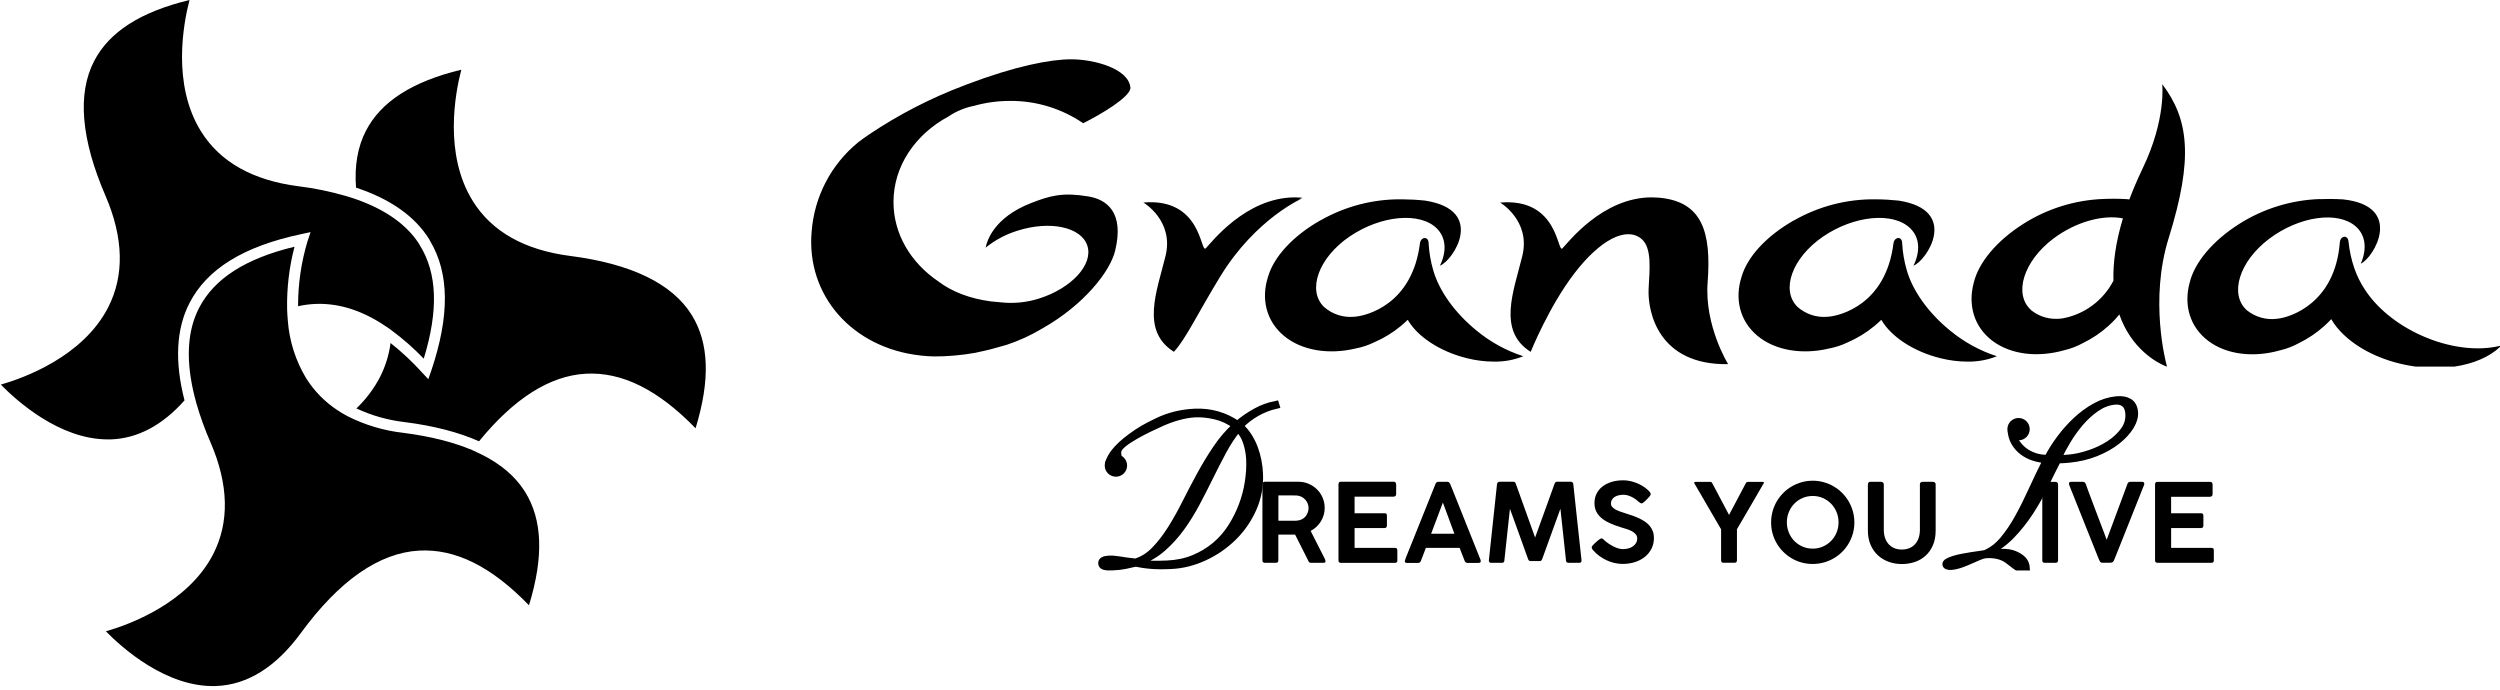 <svg width="1054" height="291" viewBox="0 0 1054 291" fill="none" xmlns="http://www.w3.org/2000/svg">
<path d="M124.17 104.01C121.918 112.627 120.868 121.515 121.05 130.42C121.07 131.2 121.11 131.99 121.16 132.78C121.213 133.574 121.274 134.364 121.34 135.15C121.974 143.748 124.622 152.075 129.07 159.46C132.459 164.864 136.975 169.472 142.31 172.97C142.99 173.42 143.67 173.841 144.39 174.271C145.11 174.7 145.83 175.1 146.57 175.49C153.937 179.216 161.914 181.587 170.12 182.49C181.394 183.95 191.03 186.364 199.03 189.73C199.77 190.08 200.46 190.42 201.17 190.73C201.88 191.04 202.58 191.381 203.26 191.73C211.087 195.673 217.01 200.676 220.963 206.73L221.36 207.34C228.73 219.19 229.28 234.81 223.02 255.19C207.19 238.831 192.01 231.3 176.71 232.13C159.83 233.07 143.02 244.77 126.83 266.9C116.34 281.23 104.29 288.77 91.03 289.23C70.1 289.95 51.28 272.95 44.64 266.16C54.23 263.41 79.141 254.48 89.871 233.65C96.781 220.18 96.45 204.34 88.78 186.57C86.415 181.176 84.411 175.63 82.78 169.97C82.52 169.05 82.3 168.2 82.06 167.24C81.82 166.28 81.59 165.32 81.38 164.38C78.35 150.59 79.18 139 83.94 129.8C90.31 117.47 103.49 109.01 124.17 104.01ZM194.49 29.38C191.96 39.06 186.96 64.99 199.38 84.83C207.38 97.67 221.19 105.43 240.38 107.9C266.15 111.22 283.38 119.57 291.59 132.72C298.96 144.56 299.51 160.19 293.25 180.56C277.43 164.25 262.17 156.72 246.96 157.56C231.75 158.4 216.63 168.05 201.96 186.05C193.36 182.23 182.947 179.536 170.72 177.97C163.633 177.165 156.723 175.216 150.26 172.2C154.251 168.392 157.591 163.957 160.15 159.07C162.478 154.547 164.003 149.655 164.66 144.61C169.45 148.409 173.919 152.596 178.02 157.13L180.57 159.87L181.82 156.29C189.645 133.098 189.478 115.168 181.286 101.517L180.95 100.86C174.89 91.16 164.54 83.89 150.1 79.1C149.41 69.9 150.79 61.9 154.26 55.17C160.63 42.84 173.81 34.38 194.49 29.38ZM79.9 0C77.37 9.68 72.37 35.61 84.79 55.45C92.79 68.29 106.591 76.05 125.79 78.52C132.556 79.352 139.244 80.722 145.79 82.62C146.59 82.85 147.33 83.08 148.16 83.35C148.989 83.62 149.8 83.89 150.61 84.18C162.564 88.462 171.253 94.602 176.521 102.563L176.99 103.38C184.36 115.22 184.91 130.85 178.65 151.22C174.458 146.834 169.894 142.819 165.01 139.22C164.25 138.62 163.5 138.15 162.72 137.62C161.94 137.09 161.16 136.58 160.37 136.09C150.991 130.28 141.71 127.66 132.37 128.17C130.115 128.296 127.874 128.611 125.67 129.11C125.64 119.813 126.988 110.562 129.67 101.66L130.94 97.86L127.02 98.7C102.75 103.85 87.34 113.34 79.92 127.7C74.27 138.64 73.58 152.42 77.79 168.8C68.46 179.31 58.04 184.85 46.74 185.25H45.41C24.98 185.25 6.84 168.8 0.35 162.15C9.93 159.4 34.84 150.48 45.58 129.64C52.48 116.18 52.15 100.339 44.48 82.56C34.17 58.67 32.55 39.57 39.66 25.8C46.029 13.46 59.22 5 79.9 0Z" fill="black"/>
<path d="M981.904 83.88C983.934 83.88 985.895 83.95 987.755 84.05C1013.85 86.832 1000.72 108.851 995.305 111.153C997.955 105.068 997.445 99.243 993.215 95.49C985.674 88.815 969.343 91.136 956.672 100.685C944.001 110.233 939.791 124.154 947.291 130.819C949.067 132.249 951.115 133.303 953.311 133.915C955.506 134.528 957.804 134.687 960.062 134.383L960.922 134.263C965.392 133.622 984.474 128.108 986.475 102.136C986.705 99.383 989.964 98.722 990.145 102.035C990.543 105.783 991.355 109.476 992.564 113.045C993.65 116.184 995.122 119.176 996.945 121.952C1001.78 129.479 1010.11 136.594 1020.78 141.408C1032.63 146.743 1044.73 148.075 1053.97 145.803V146.293C1049.53 150.486 1042.79 153.379 1034.85 154.55H1018.38C1017.33 154.41 1016.33 154.25 1015.33 154.06C1000.21 151.267 988.064 143.56 982.844 134.553C981.974 135.504 981.064 136.415 980.063 137.306C976.804 140.264 973.14 142.745 969.183 144.672C966.723 146.021 964.093 147.031 961.362 147.674C950.351 150.827 938.87 149.645 931.02 143.73C923.169 137.815 920.599 128.508 923.169 119.14C925.189 110.803 932.659 101.645 944.07 94.398C954.267 87.94 966.003 84.323 978.063 83.92L977.903 83.97C979.237 83.91 980.571 83.88 981.904 83.88ZM911.588 35.449C922.779 50.282 924.859 66.575 914.309 100.394C906.158 126.485 913.067 152.627 913.588 154.51H913.328C909.158 152.908 898.447 146.863 893.517 132.571L891.856 134.503C890.976 135.454 890.056 136.375 889.056 137.266C885.8 140.229 882.135 142.71 878.175 144.632C875.719 145.981 873.091 146.991 870.364 147.634C859.343 150.786 847.862 149.605 840.012 143.69C832.161 137.775 829.601 128.467 832.161 119.1C834.191 110.763 841.652 101.604 853.073 94.358C863.217 87.928 874.886 84.311 886.886 83.88C890.165 83.74 893.45 83.766 896.727 83.96L897.727 84.09C899.297 79.956 901.127 75.613 903.348 71.009L903.337 71.019C913.33 50.248 911.597 35.53 911.588 35.449ZM696.41 83.209C697.35 83.209 698.271 83.249 699.271 83.329C717.522 84.871 721.592 97.522 719.932 119.189C718.582 137.415 728.583 153.529 728.583 153.529C699.251 154.02 694.62 131.61 695.05 121.842C695.38 114.245 696.75 104.327 691.81 100.514C685.429 95.57 674.607 101.115 663.807 115.177C653.011 129.231 645.344 148.325 645.336 148.345C631.215 139.447 638.155 122.843 641.806 107.92C645.456 92.998 632.454 85.401 632.454 85.401C644.765 84.361 650.756 89.685 653.977 95.06C657.196 100.433 657.597 105.807 658.736 104.708H658.707C660.887 102.596 675.408 83.209 696.41 83.209ZM590.961 84.03C594.245 84.043 597.526 84.223 600.792 84.57C626.724 88.574 612.583 110.002 607.072 112.004C609.993 106.049 609.712 100.203 605.712 96.25C598.531 89.234 582.08 90.796 568.969 99.733C555.858 108.671 551.008 122.383 558.188 129.389C559.894 130.903 561.89 132.053 564.055 132.769C566.22 133.484 568.508 133.751 570.779 133.552L571.64 133.472C576.101 133.041 595.441 128.427 598.642 102.586C598.992 99.844 602.312 99.343 602.312 102.656C602.528 106.435 603.165 110.178 604.212 113.815C606.612 122.283 613.063 131.69 622.523 139.377C628.347 144.196 635.034 147.865 642.226 150.187C638.339 151.747 634.181 152.519 629.994 152.458H629.645C625.936 152.428 622.243 151.96 618.644 151.066C607.053 148.264 597.511 141.829 593.511 134.823C592.601 135.724 591.601 136.605 590.601 137.445C587.204 140.254 583.426 142.566 579.38 144.312C576.862 145.539 574.192 146.424 571.439 146.943C560.299 149.586 548.838 147.864 541.297 141.579C533.756 135.294 531.616 125.875 534.616 116.647C536.996 108.421 544.887 99.613 556.618 92.928H556.688C567.119 86.966 578.95 83.894 590.961 84.03ZM790.618 84.03C793.902 84.044 797.183 84.224 800.448 84.57C826.38 88.574 812.239 110.002 806.719 112.004C809.649 106.049 809.42 100.203 805.359 96.25C798.179 89.234 781.717 90.796 768.616 99.733C755.515 108.671 750.664 122.383 757.835 129.389C759.541 130.902 761.538 132.051 763.702 132.767C765.867 133.482 768.155 133.749 770.426 133.552L771.286 133.472C775.757 133.041 795.098 128.428 798.288 102.586C798.648 99.844 801.959 99.343 801.959 102.656C802.175 106.435 802.813 110.178 803.859 113.815C806.26 122.283 812.71 131.691 822.171 139.377C827.998 144.196 834.687 147.865 841.882 150.187C837.995 151.746 833.838 152.518 829.651 152.458H829.291C825.582 152.427 821.89 151.959 818.29 151.066C806.709 148.264 797.168 141.829 793.168 134.823C792.248 135.724 791.248 136.605 790.248 137.445C786.855 140.254 783.08 142.566 779.037 144.312C776.516 145.539 773.841 146.424 771.086 146.943C759.955 149.586 748.494 147.864 740.953 141.579C733.413 135.294 731.262 125.875 734.263 116.647C736.633 108.421 744.524 99.613 756.265 92.928H756.345C766.776 86.966 778.607 83.894 790.618 84.03ZM451.669 25C461.04 25 476.052 28.843 476.602 37.15C476.261 41.014 464.23 48.2 456.659 51.953C447.584 45.746 436.829 42.463 425.837 42.545C420.678 42.541 415.544 43.245 410.576 44.637C406.723 45.408 403.061 46.94 399.805 49.141C385.934 56.647 376.693 69.978 376.693 85.171C376.693 98.722 384.053 110.783 395.494 118.569C401.185 122.903 408.676 125.885 418.057 127.116H418.406L418.757 127.167L419.446 127.227C420.193 127.313 420.953 127.383 421.727 127.437C427.234 128.076 432.814 127.537 438.098 125.855C451.839 121.482 460.95 111.524 458.439 103.627C455.929 95.73 442.749 92.877 429.008 97.251C424.108 98.756 419.539 101.182 415.546 104.397C416.026 101.795 418.887 91.737 434.748 85.592C442.819 82.459 448.049 81.008 458.87 82.819C466.641 84.121 474.061 89.535 470.15 105.668C468.02 114.515 456.999 128.528 439.508 138.446C434.773 141.287 429.743 143.603 424.507 145.353C423.157 145.753 421.797 146.133 420.437 146.503C418.45 147.083 416.416 147.601 414.336 148.055H414.256C413.176 148.295 412.176 148.525 411.176 148.745C405.439 149.769 399.622 150.282 393.794 150.276C363.532 149.536 342.33 128.758 342 102.646V101.415C342.01 100.184 342.08 98.933 342.19 97.682C342.727 90.418 344.733 83.339 348.087 76.875C351.441 70.411 356.073 64.697 361.701 60.08C363.461 58.699 364.552 57.958 366.462 56.647C378.933 48.283 392.322 41.382 406.364 36.077L407.726 35.549C427.977 27.882 442.728 25 451.669 25ZM546.027 83.209C546.967 83.209 547.888 83.249 548.888 83.329H549.027C548.407 83.609 547.807 83.919 547.207 84.22L549.527 83.38C549.449 83.413 529.486 91.856 514.295 116.828C504.474 132.972 500.013 142.769 494.923 148.324C480.802 139.427 487.742 122.823 491.393 107.9C495.043 92.978 482.042 85.381 482.042 85.381C494.353 84.34 500.343 89.665 503.563 95.039C506.784 100.414 507.184 105.788 508.324 104.688V104.708C510.504 102.596 525.026 83.209 546.027 83.209ZM895.026 92.066C886.706 90.405 875.175 93.468 865.704 100.594C853.033 110.142 848.823 124.064 856.323 130.729H856.273C859.268 133.16 863.018 134.467 866.874 134.423C867.603 134.423 868.331 134.38 869.055 134.293L869.904 134.173C874.389 133.299 878.618 131.422 882.275 128.682C885.933 125.942 888.925 122.409 891.026 118.35C890.826 111.013 891.906 102.335 895.026 92.066Z" fill="black"/>
<g clip-path="url(#clip0_5365_8578)">
<path d="M532.28 204.18C532.28 203.46 532.62 203.1 533.29 203.1H547.38C548.93 203.1 550.38 203.39 551.73 203.97C553.08 204.55 554.26 205.34 555.26 206.34C556.27 207.34 557.06 208.51 557.63 209.86C558.2 211.21 558.49 212.65 558.49 214.17C558.49 215.23 558.34 216.24 558.05 217.21C557.76 218.18 557.35 219.08 556.83 219.9C556.31 220.73 555.69 221.48 554.96 222.15C554.24 222.82 553.44 223.38 552.57 223.84L558.56 235.65C558.59 235.8 558.64 235.96 558.72 236.11C558.8 236.26 558.84 236.42 558.84 236.59C558.84 237.05 558.57 237.28 558.03 237.28H552.69C552.14 237.28 551.77 237 551.58 236.43L546.01 225.38C545.76 225.38 545.5 225.38 545.21 225.39C544.93 225.4 544.53 225.4 544.03 225.4H538.95V236.29C538.95 236.95 538.6 237.28 537.89 237.28H533.26C532.95 237.28 532.71 237.2 532.52 237.04C532.34 236.88 532.24 236.63 532.24 236.29V204.18H532.28ZM551.69 214.21C551.69 213.55 551.57 212.91 551.32 212.29C551.07 211.67 550.73 211.11 550.28 210.62C549.83 210.13 549.3 209.73 548.69 209.43C548.08 209.12 547.41 208.95 546.69 208.9C546.15 208.88 545.63 208.87 545.11 208.87C544.6 208.86 544.06 208.86 543.51 208.86H538.97V219.55H545.91C546.18 219.55 546.47 219.53 546.77 219.5C547.49 219.45 548.15 219.29 548.76 218.99C549.37 218.7 549.89 218.31 550.32 217.83C550.75 217.35 551.08 216.8 551.32 216.17C551.57 215.56 551.69 214.9 551.69 214.21Z" fill="black"/>
<path d="M564.31 204.2C564.31 203.46 564.65 203.09 565.32 203.09H587.52C587.92 203.09 588.2 203.2 588.37 203.43C588.54 203.65 588.62 203.93 588.62 204.27V208.34C588.62 208.62 588.52 208.86 588.33 209.08C588.14 209.3 587.85 209.4 587.47 209.4H571.09V216.38H583.71C584.02 216.35 584.26 216.41 584.45 216.58C584.63 216.74 584.73 217.01 584.73 217.4V221.57C584.73 221.85 584.65 222.09 584.5 222.31C584.35 222.52 584.1 222.63 583.76 222.63H571.09V230.99H588.06C588.49 230.99 588.77 231.08 588.91 231.27C589.05 231.46 589.12 231.74 589.12 232.12V236.33C589.12 236.98 588.78 237.3 588.11 237.3H565.31C565.03 237.3 564.8 237.22 564.6 237.07C564.4 236.92 564.3 236.67 564.3 236.33V204.2H564.31Z" fill="black"/>
<path d="M592.29 236.45C592.37 236.14 592.46 235.86 592.55 235.6C592.65 235.34 592.74 235.1 592.81 234.89L605.22 203.99C605.27 203.82 605.39 203.63 605.6 203.43C605.81 203.22 606.09 203.12 606.44 203.12H610.15C610.52 203.12 610.79 203.21 610.95 203.4C611.11 203.58 611.23 203.75 611.31 203.88L612.07 205.68L624.23 236.1C624.23 236.1 624.24 236.23 624.26 236.34C624.28 236.46 624.29 236.55 624.29 236.63C624.29 237.09 623.95 237.32 623.28 237.32H618.74C618.4 237.32 618.14 237.25 617.96 237.11C617.77 236.97 617.62 236.76 617.5 236.47L617.09 235.41C616.8 234.67 616.51 233.94 616.22 233.2C615.93 232.46 615.64 231.72 615.37 230.97H601.16C600.76 232.05 600.37 233.05 600 234C599.62 234.94 599.3 235.77 599.04 236.48C598.83 237.05 598.43 237.33 597.84 237.33H593.23C592.94 237.33 592.7 237.28 592.53 237.17C592.35 237.06 592.27 236.9 592.27 236.69C592.27 236.56 592.27 236.49 592.29 236.45ZM608.32 211.87C607.49 213.99 606.67 216.19 605.84 218.46C605.02 220.73 604.19 222.92 603.36 225.02H613.17L608.32 211.87Z" fill="black"/>
<path d="M631.14 204.11C631.17 203.82 631.29 203.58 631.49 203.38C631.69 203.19 631.94 203.09 632.25 203.09H638.01C638.55 203.09 638.9 203.38 639.07 203.96L647.2 226.62C648.56 222.81 649.94 219.04 651.31 215.29C652.69 211.54 654.05 207.77 655.4 203.96C655.61 203.38 655.97 203.09 656.46 203.09H662.24C662.55 203.09 662.79 203.19 662.99 203.39C663.18 203.59 663.29 203.83 663.3 204.1C663.87 209.49 664.44 214.85 665.03 220.2C665.61 225.54 666.2 230.9 666.78 236.27V236.34C666.78 236.97 666.44 237.28 665.77 237.28H661.3C660.61 237.28 660.25 236.94 660.22 236.27L657.87 214.48L650.2 235.67C650.12 235.88 650 236.08 649.83 236.27C649.66 236.46 649.48 236.55 649.3 236.55H645.15C644.95 236.55 644.77 236.46 644.6 236.29C644.43 236.11 644.31 235.91 644.23 235.68C642.97 232.13 641.7 228.61 640.43 225.11C639.16 221.61 637.87 218.08 636.59 214.52L634.24 236.28C634.24 236.95 633.89 237.29 633.18 237.29H628.71C628.03 237.29 627.7 236.95 627.7 236.28L631.14 204.11Z" fill="black"/>
<path d="M692.13 212.22C691.93 212.22 691.75 212.17 691.58 212.07C691.41 211.97 691.22 211.84 691.01 211.67L690.96 211.65C690.67 211.36 690.29 211.04 689.83 210.68C689.37 210.33 688.86 210 688.29 209.69C687.72 209.38 687.11 209.12 686.46 208.91C685.81 208.69 685.14 208.59 684.47 208.59C683.61 208.59 682.85 208.69 682.19 208.88C681.53 209.07 680.98 209.33 680.53 209.66C680.09 209.99 679.75 210.38 679.52 210.82C679.29 211.26 679.17 211.74 679.17 212.25C679.17 212.8 679.34 213.29 679.69 213.7C680.04 214.11 680.51 214.48 681.1 214.81C681.69 215.13 682.37 215.43 683.14 215.7C683.91 215.97 684.71 216.23 685.56 216.5C686.53 216.79 687.49 217.11 688.44 217.44C689.39 217.78 690.3 218.16 691.17 218.58C692.03 219 692.85 219.47 693.6 219.98C694.35 220.5 695 221.09 695.54 221.75C696.09 222.42 696.52 223.16 696.83 223.98C697.14 224.8 697.3 225.73 697.3 226.76C697.3 228.43 696.96 229.94 696.28 231.3C695.61 232.65 694.67 233.81 693.48 234.77C692.29 235.73 690.89 236.47 689.29 236.98C687.69 237.49 685.96 237.75 684.12 237.75C682.94 237.75 681.76 237.61 680.6 237.34C679.43 237.06 678.31 236.67 677.24 236.16C676.17 235.65 675.15 235.04 674.19 234.33C673.23 233.62 672.37 232.81 671.62 231.92V231.94L671.57 231.85C671.23 231.47 671.06 231.11 671.06 230.79C671.06 230.62 671.11 230.46 671.2 230.31C671.29 230.16 671.43 229.99 671.61 229.8L672.37 229.04C672.6 228.84 672.85 228.62 673.11 228.37C673.37 228.12 673.63 227.9 673.89 227.7C674.15 227.5 674.39 227.33 674.62 227.19C674.84 227.05 675.02 226.98 675.16 226.98C675.37 226.98 675.57 227.05 675.76 227.19C675.95 227.33 676.1 227.46 676.22 227.58L676.31 227.67H676.29C676.83 228.18 677.43 228.66 678.1 229.12C678.77 229.58 679.46 229.99 680.16 230.35C680.87 230.71 681.57 230.99 682.27 231.2C682.97 231.41 683.63 231.51 684.24 231.51C685.08 231.51 685.87 231.4 686.61 231.19C687.35 230.98 687.99 230.67 688.52 230.28C689.06 229.89 689.48 229.42 689.79 228.86C690.1 228.31 690.25 227.69 690.25 227.02C690.25 226.35 690.05 225.76 689.65 225.28C689.25 224.8 688.73 224.37 688.08 224.01C687.44 223.65 686.71 223.34 685.9 223.08C685.09 222.82 684.28 222.57 683.47 222.34C681.6 221.77 679.96 221.16 678.55 220.5C677.14 219.84 675.97 219.1 675.04 218.28C674.11 217.46 673.4 216.54 672.93 215.52C672.46 214.5 672.23 213.35 672.23 212.08C672.23 210.65 672.52 209.35 673.09 208.18C673.66 207 674.48 206 675.54 205.16C676.6 204.32 677.87 203.67 679.36 203.2C680.85 202.73 682.52 202.5 684.36 202.5C685.76 202.5 687.18 202.72 688.62 203.16C690.06 203.6 691.4 204.2 692.63 204.97C693 205.2 693.37 205.46 693.76 205.75C694.15 206.04 694.5 206.34 694.82 206.64C695.15 206.94 695.41 207.23 695.62 207.51C695.83 207.79 695.93 208.04 695.93 208.24C695.93 208.42 695.89 208.61 695.79 208.8C695.7 208.99 695.58 209.17 695.44 209.32L694.75 210.06V210.04C694.52 210.29 694.28 210.54 694.04 210.8C693.79 211.06 693.55 211.29 693.3 211.5C693.05 211.71 692.83 211.88 692.63 212.02C692.43 212.15 692.26 212.22 692.13 212.22Z" fill="black"/>
<path d="M728.94 217.05H728.99L735.95 203.88C736.12 203.54 736.27 203.35 736.39 203.3C736.51 203.25 736.68 203.2 736.89 203.15H743.23C743.52 203.15 743.67 203.28 743.67 203.54C743.67 203.68 743.57 203.87 743.37 204.11C741.52 207.25 739.68 210.42 737.86 213.61C736.03 216.8 734.18 219.97 732.3 223.11V236.18C732.3 236.9 731.96 237.26 731.27 237.26H726.58C725.94 237.26 725.61 236.9 725.61 236.18V223.15L714.56 204.15C714.48 204.07 714.42 203.96 714.38 203.82C714.33 203.67 714.31 203.56 714.31 203.49C714.31 203.26 714.46 203.15 714.75 203.15H721.04C721.16 203.18 721.26 203.2 721.34 203.21C721.42 203.22 721.49 203.24 721.56 203.29C721.63 203.33 721.7 203.41 721.77 203.52C721.84 203.63 721.93 203.78 722.03 203.98L728.94 217.05Z" fill="black"/>
<path d="M746.7 220.24C746.7 218.63 746.91 217.08 747.32 215.58C747.73 214.08 748.32 212.68 749.09 211.38C749.86 210.08 750.77 208.89 751.84 207.82C752.9 206.75 754.09 205.83 755.39 205.07C756.69 204.31 758.09 203.72 759.58 203.3C761.07 202.88 762.63 202.67 764.25 202.67C765.87 202.67 767.41 202.88 768.9 203.3C770.39 203.72 771.79 204.31 773.09 205.07C774.39 205.83 775.58 206.74 776.65 207.82C777.72 208.89 778.64 210.08 779.4 211.38C780.16 212.68 780.75 214.08 781.17 215.58C781.59 217.08 781.8 218.64 781.8 220.27C781.8 221.9 781.59 223.45 781.17 224.93C780.75 226.42 780.16 227.81 779.4 229.11C778.64 230.41 777.73 231.6 776.65 232.66C775.58 233.73 774.39 234.64 773.09 235.39C771.79 236.15 770.39 236.74 768.9 237.15C767.41 237.56 765.85 237.77 764.23 237.77C762.61 237.77 761.05 237.56 759.55 237.15C758.06 236.74 756.66 236.15 755.36 235.38C754.06 234.62 752.87 233.7 751.81 232.63C750.74 231.56 749.83 230.39 749.07 229.09C748.31 227.8 747.73 226.4 747.31 224.91C746.9 223.43 746.7 221.87 746.7 220.24ZM753.34 220.2C753.34 221.75 753.62 223.2 754.18 224.54C754.74 225.89 755.51 227.06 756.48 228.06C757.45 229.06 758.6 229.84 759.93 230.43C761.25 231.01 762.69 231.3 764.24 231.3C765.79 231.3 767.2 231.01 768.52 230.43C769.85 229.85 771 229.06 771.98 228.06C772.96 227.06 773.73 225.89 774.29 224.54C774.85 223.19 775.13 221.74 775.13 220.2C775.13 218.66 774.85 217.23 774.29 215.88C773.73 214.53 772.96 213.36 771.98 212.35C771 211.35 769.85 210.55 768.52 209.97C767.2 209.39 765.77 209.1 764.24 209.1C762.71 209.1 761.25 209.39 759.93 209.97C758.6 210.55 757.45 211.35 756.48 212.35C755.51 213.35 754.74 214.53 754.18 215.88C753.62 217.23 753.34 218.67 753.34 220.2Z" fill="black"/>
<path d="M794.22 223.41C794.22 224.7 794.4 225.85 794.77 226.88C795.14 227.91 795.66 228.77 796.32 229.49C796.99 230.2 797.78 230.75 798.71 231.12C799.64 231.5 800.67 231.68 801.8 231.68C803 231.68 804.07 231.48 805.02 231.08C805.97 230.68 806.77 230.12 807.42 229.39C808.07 228.66 808.57 227.79 808.91 226.77C809.25 225.75 809.43 224.63 809.43 223.4V204.14C809.43 203.86 809.53 203.63 809.73 203.43C809.93 203.23 810.18 203.13 810.49 203.13H814.93C815.25 203.13 815.52 203.23 815.74 203.43C815.96 203.63 816.07 203.87 816.07 204.14V223.65C816.07 226.02 815.69 228.1 814.92 229.87C814.16 231.64 813.12 233.11 811.82 234.29C810.52 235.47 809.01 236.35 807.28 236.93C805.55 237.51 803.72 237.8 801.79 237.8C799.86 237.8 798.03 237.49 796.3 236.87C794.57 236.25 793.06 235.34 791.75 234.15C790.45 232.96 789.42 231.48 788.65 229.72C787.88 227.96 787.5 225.94 787.5 223.65V204.14C787.5 203.9 787.59 203.67 787.76 203.45C787.93 203.24 788.16 203.13 788.44 203.13H793.13C793.36 203.13 793.6 203.23 793.84 203.43C794.08 203.63 794.21 203.87 794.21 204.14V223.41H794.22Z" fill="black"/>
<path d="M861.03 204.16C861.03 203.88 861.11 203.65 861.28 203.45C861.45 203.25 861.7 203.15 862.04 203.15H866.6C866.86 203.15 867.1 203.24 867.33 203.43C867.56 203.61 867.68 203.86 867.68 204.16V236.26C867.68 236.93 867.32 237.27 866.6 237.27H862.04C861.37 237.27 861.03 236.93 861.03 236.26V204.16Z" fill="black"/>
<path d="M885.27 236.6C885.1 236.28 884.95 235.95 884.81 235.62C884.67 235.29 884.53 234.95 884.4 234.6L872.34 204.38C872.34 204.38 872.33 204.27 872.31 204.18C872.29 204.1 872.28 203.99 872.28 203.87C872.28 203.38 872.59 203.14 873.22 203.14H878.14C878.72 203.14 879.12 203.43 879.34 204.01C879.68 204.98 880.09 206.11 880.57 207.4C881.05 208.7 881.57 210.07 882.11 211.51C882.66 212.96 883.21 214.44 883.79 215.96C884.36 217.48 884.92 218.95 885.47 220.37C886.02 221.79 886.52 223.13 886.99 224.38C887.46 225.63 887.85 226.7 888.17 227.59C888.51 226.7 888.9 225.63 889.37 224.38C889.83 223.13 890.32 221.79 890.85 220.37C891.38 218.95 891.93 217.48 892.49 215.96C893.06 214.44 893.61 212.96 894.15 211.51C894.68 210.06 895.19 208.69 895.68 207.4C896.16 206.11 896.58 204.98 896.93 204.01C897.14 203.43 897.56 203.14 898.17 203.14H903C903.69 203.14 904.03 203.39 904.03 203.9C904.03 204.01 904.02 204.11 904 204.2C903.98 204.29 903.97 204.35 903.97 204.38L891.93 234.6C891.81 234.91 891.69 235.22 891.56 235.53C891.44 235.84 891.3 236.15 891.15 236.44C890.94 236.84 890.65 237.08 890.3 237.15C889.95 237.23 889.53 237.26 889.04 237.26H886.4C886.05 237.26 885.8 237.19 885.65 237.05C885.46 236.92 885.35 236.77 885.27 236.6Z" fill="black"/>
<path d="M908.57 204.25C908.57 203.51 908.91 203.15 909.58 203.15H931.73C932.13 203.15 932.41 203.26 932.58 203.48C932.75 203.7 932.83 203.98 932.83 204.32V208.38C932.83 208.66 932.73 208.9 932.54 209.12C932.35 209.34 932.06 209.44 931.68 209.44H915.34V216.4H927.93C928.24 216.37 928.48 216.43 928.67 216.6C928.85 216.76 928.95 217.03 928.95 217.42V221.58C928.95 221.86 928.87 222.1 928.72 222.31C928.57 222.52 928.32 222.63 927.99 222.63H915.35V230.97H932.29C932.72 230.97 933 231.06 933.14 231.25C933.28 231.43 933.35 231.72 933.35 232.1V236.3C933.35 236.95 933.01 237.27 932.34 237.27H909.58C909.3 237.27 909.07 237.19 908.87 237.04C908.67 236.89 908.57 236.64 908.57 236.3V204.25Z" fill="black"/>
<path d="M848.66 181.73C848.82 183.36 849.33 184.87 850.2 186.25C851.07 187.63 852.17 188.83 853.5 189.85C854.83 190.87 856.33 191.65 858 192.19C859.67 192.73 861.38 192.98 863.13 192.93C864.52 190.27 866.23 187.55 868.29 184.77C870.34 181.99 872.63 179.42 875.16 177.06C877.69 174.7 880.41 172.72 883.3 171.12C886.2 169.52 889.22 168.57 892.36 168.27C894.57 168.06 896.38 168.38 897.78 169.24C899.18 170.1 899.99 171.58 900.19 173.67C900.38 175.59 899.81 177.64 898.49 179.82C897.17 182 895.28 184.08 892.8 186.05C890.32 188.02 887.33 189.72 883.83 191.14C880.33 192.56 876.51 193.47 872.38 193.87C871.39 193.97 870.55 194.03 869.85 194.07C869.15 194.11 868.42 194.14 867.66 194.15C865.83 197.73 864 201.41 862.17 205.2C860.33 208.99 858.28 212.62 856 216.1C853.72 219.58 851.16 222.8 848.31 225.78C845.46 228.76 842.1 231.22 838.24 233.18L838.43 233.34C838.89 233.24 839.39 233.13 839.94 233.02C840.49 232.91 841.14 232.82 841.89 232.74C845.84 232.36 848.59 232.72 851.39 234.47C853.72 235.93 854.41 237.58 854.54 239.32H850.3C849.51 238.86 847.47 237.16 846.24 236.28C845.01 235.4 843.6 234.79 842.01 234.44C840.42 234.1 838.75 234.01 837.01 234.17C836.43 234.23 835.61 234.47 834.57 234.89C833.52 235.31 832.36 235.82 831.06 236.42C829.77 237.01 828.4 237.57 826.95 238.09C825.5 238.61 824.11 238.94 822.77 239.07C822.07 239.14 821.47 239.08 820.95 238.89C820.43 238.7 820.15 238.38 820.11 237.91C820.07 237.45 820.38 237.02 821.04 236.63C821.71 236.24 822.58 235.88 823.66 235.54C824.74 235.2 825.93 234.91 827.23 234.67C828.53 234.43 829.81 234.2 831.08 233.99C832.35 233.78 833.51 233.61 834.55 233.48C835.59 233.35 836.37 233.23 836.89 233.12C839.71 231.91 842.22 229.98 844.43 227.33C846.64 224.68 848.72 221.59 850.67 218.06C852.62 214.53 854.54 210.69 856.43 206.54C858.32 202.4 860.32 198.23 862.44 194.03C860.61 193.91 858.84 193.57 857.15 193C855.45 192.43 853.92 191.62 852.56 190.58C851.2 189.54 850.08 188.28 849.2 186.81C848.32 185.34 847.8 183.67 847.62 181.81M891.5 169.41C888.88 169.66 886.36 170.63 883.94 172.3C881.52 173.97 879.3 175.98 877.3 178.31C875.29 180.65 873.5 183.14 871.9 185.79C870.31 188.44 869 190.87 867.98 193.08C868.62 193.08 869.3 193.06 870 193.02C870.7 192.98 871.52 192.92 872.45 192.83C875.07 192.58 877.87 191.96 880.85 190.96C883.84 189.97 886.58 188.66 889.1 187.04C891.61 185.42 893.66 183.52 895.24 181.34C896.82 179.16 897.48 176.74 897.22 174.06C897.06 172.37 896.48 171.14 895.5 170.35C894.52 169.56 893.18 169.24 891.5 169.41Z" fill="black"/>
<path d="M848.66 181.73C848.82 183.36 849.33 184.87 850.2 186.25C851.07 187.63 852.17 188.83 853.5 189.85C854.83 190.87 856.33 191.65 858 192.19C859.67 192.73 861.38 192.98 863.13 192.93C864.52 190.27 866.23 187.55 868.29 184.77C870.34 181.99 872.63 179.42 875.16 177.06C877.69 174.7 880.41 172.72 883.3 171.12C886.2 169.52 889.22 168.57 892.36 168.27C894.57 168.06 896.38 168.38 897.78 169.24C899.18 170.1 899.99 171.58 900.19 173.67C900.38 175.59 899.81 177.64 898.49 179.82C897.17 182 895.28 184.08 892.8 186.05C890.32 188.02 887.33 189.72 883.83 191.14C880.33 192.56 876.51 193.47 872.38 193.87C871.39 193.97 870.55 194.03 869.85 194.07C869.15 194.11 868.42 194.14 867.66 194.15C865.83 197.73 864 201.41 862.17 205.2C860.33 208.99 858.28 212.62 856 216.1C853.72 219.58 851.16 222.8 848.31 225.78C845.46 228.76 842.1 231.22 838.24 233.18L838.43 233.34C838.89 233.24 839.39 233.13 839.94 233.02C840.49 232.91 841.14 232.82 841.89 232.74C845.84 232.36 848.59 232.72 851.39 234.47C853.72 235.93 854.41 237.58 854.54 239.32H850.3C849.51 238.86 847.47 237.16 846.24 236.28C845.01 235.4 843.6 234.79 842.01 234.44C840.42 234.1 838.75 234.01 837.01 234.17C836.43 234.23 835.61 234.47 834.57 234.89C833.52 235.31 832.36 235.82 831.06 236.42C829.77 237.01 828.4 237.57 826.95 238.09C825.5 238.61 824.11 238.94 822.77 239.07C822.07 239.14 821.47 239.08 820.95 238.89C820.43 238.7 820.15 238.38 820.11 237.91C820.07 237.45 820.38 237.02 821.04 236.63C821.71 236.24 822.58 235.88 823.66 235.54C824.74 235.2 825.93 234.91 827.23 234.67C828.53 234.43 829.81 234.2 831.08 233.99C832.35 233.78 833.51 233.61 834.55 233.48C835.59 233.35 836.37 233.23 836.89 233.12C839.71 231.91 842.22 229.98 844.43 227.33C846.64 224.68 848.72 221.59 850.67 218.06C852.62 214.53 854.54 210.69 856.43 206.54C858.32 202.4 860.32 198.23 862.44 194.03C860.61 193.91 858.84 193.57 857.15 193C855.45 192.43 853.92 191.62 852.56 190.58C851.2 189.54 850.08 188.28 849.2 186.81C848.32 185.34 847.8 183.67 847.62 181.81M891.5 169.41C888.88 169.66 886.36 170.63 883.94 172.3C881.52 173.97 879.3 175.98 877.3 178.31C875.29 180.65 873.5 183.14 871.9 185.79C870.31 188.44 869 190.87 867.98 193.08C868.62 193.08 869.3 193.06 870 193.02C870.7 192.98 871.52 192.92 872.45 192.83C875.07 192.58 877.87 191.96 880.85 190.96C883.84 189.97 886.58 188.66 889.1 187.04C891.61 185.42 893.66 183.52 895.24 181.34C896.82 179.16 897.48 176.74 897.22 174.06C897.06 172.37 896.48 171.14 895.5 170.35C894.52 169.56 893.18 169.24 891.5 169.41Z" stroke="black" stroke-width="2.41" stroke-miterlimit="10"/>
<path d="M851.02 185.64C853.621 185.64 855.73 183.531 855.73 180.93C855.73 178.329 853.621 176.22 851.02 176.22C848.419 176.22 846.31 178.329 846.31 180.93C846.31 183.531 848.419 185.64 851.02 185.64Z" fill="black"/>
<path d="M476.71 184.07C480.67 181.16 482.99 179.9 487.84 177.54C492.69 175.18 497.98 173.87 503.71 173.61C507.1 173.46 510.31 173.83 513.34 174.71C516.37 175.6 519.15 176.92 521.7 178.69C524.07 176.71 526.6 174.97 529.29 173.47C531.98 171.97 534.86 170.92 537.94 170.31L538.15 171C535.25 171.66 532.5 172.72 529.9 174.19C527.3 175.66 524.96 177.46 522.89 179.61C524.29 180.84 525.5 182.25 526.51 183.84C527.52 185.44 528.36 187.11 529.02 188.87C529.68 190.63 530.19 192.44 530.54 194.3C530.89 196.16 531.1 197.97 531.18 199.72C531.42 204.98 530.5 209.94 528.42 214.57C526.34 219.21 523.52 223.26 519.96 226.73C516.39 230.2 512.31 233 507.72 235.11C503.12 237.22 498.43 238.39 493.63 238.6C491.82 238.68 490.21 238.71 488.8 238.69C487.39 238.67 486.11 238.61 484.97 238.51C483.82 238.41 482.76 238.29 481.79 238.13C480.82 237.97 479.83 237.79 478.82 237.6C478.01 237.75 477.24 237.92 476.51 238.1C475.78 238.28 475.06 238.44 474.33 238.59C473.6 238.74 472.79 238.86 471.89 238.96C470.98 239.06 469.95 239.14 468.78 239.19C467.38 239.25 466.29 239.17 465.52 238.94C464.75 238.71 464.35 238.25 464.31 237.54C464.28 236.84 464.56 236.34 465.17 236.05C465.77 235.76 466.57 235.59 467.57 235.55C468.27 235.52 468.96 235.53 469.64 235.59C470.32 235.65 471.08 235.74 471.94 235.88C472.79 236.02 473.76 236.16 474.82 236.32C475.88 236.48 477.18 236.64 478.71 236.8C481.66 235.91 484.32 234.23 486.7 231.78C489.08 229.33 491.32 226.44 493.43 223.12C495.54 219.8 497.59 216.16 499.58 212.2C501.57 208.24 503.63 204.29 505.77 200.36C507.91 196.43 510.2 192.64 512.64 189.02C515.08 185.39 517.8 182.22 520.78 179.51C518.23 177.57 515.43 176.25 512.38 175.54C509.33 174.83 506.55 174.53 504.03 174.64C499.29 174.85 494.11 176.46 489.75 178.41C484.26 180.86 472.27 186.51 471.49 190.03C470.75 193.4 475 198.92 468.84 198.31C468.84 198.31 466.46 197.77 467.36 194.85C468.08 192.51 470.14 188.9 476.71 184.07ZM492.09 237.61C496.18 237.43 499.9 236.64 503.24 235.26C506.58 233.88 509.56 232.09 512.19 229.89C514.82 227.69 517.06 225.14 518.92 222.24C520.78 219.34 522.31 216.3 523.52 213.11C524.72 209.92 525.59 206.66 526.11 203.32C526.63 199.99 526.83 196.77 526.69 193.67C526.58 191.33 526.16 188.99 525.41 186.65C524.66 184.31 523.52 182.38 521.98 180.87C519.7 183.67 517.63 186.81 515.77 190.29C513.9 193.77 512.06 197.37 510.23 201.09C508.4 204.81 506.52 208.5 504.58 212.16C502.64 215.82 500.5 219.26 498.19 222.47C495.87 225.68 493.26 228.57 490.36 231.13C487.46 233.69 484.1 235.68 480.3 237.08V237.26C482.14 237.53 483.98 237.68 485.83 237.71C487.65 237.75 489.75 237.72 492.09 237.61Z" fill="black" stroke="black" stroke-width="2.61" stroke-miterlimit="10"/>
<path d="M470.47 200.98C473.077 200.98 475.19 198.867 475.19 196.26C475.19 193.653 473.077 191.54 470.47 191.54C467.863 191.54 465.75 193.653 465.75 196.26C465.75 198.867 467.863 200.98 470.47 200.98Z" fill="black"/>
</g>
<defs>
<clipPath id="clip0_5365_8578">
<rect width="470.35" height="73.52" fill="white" transform="translate(463 167)"/>
</clipPath>
</defs>
</svg>
